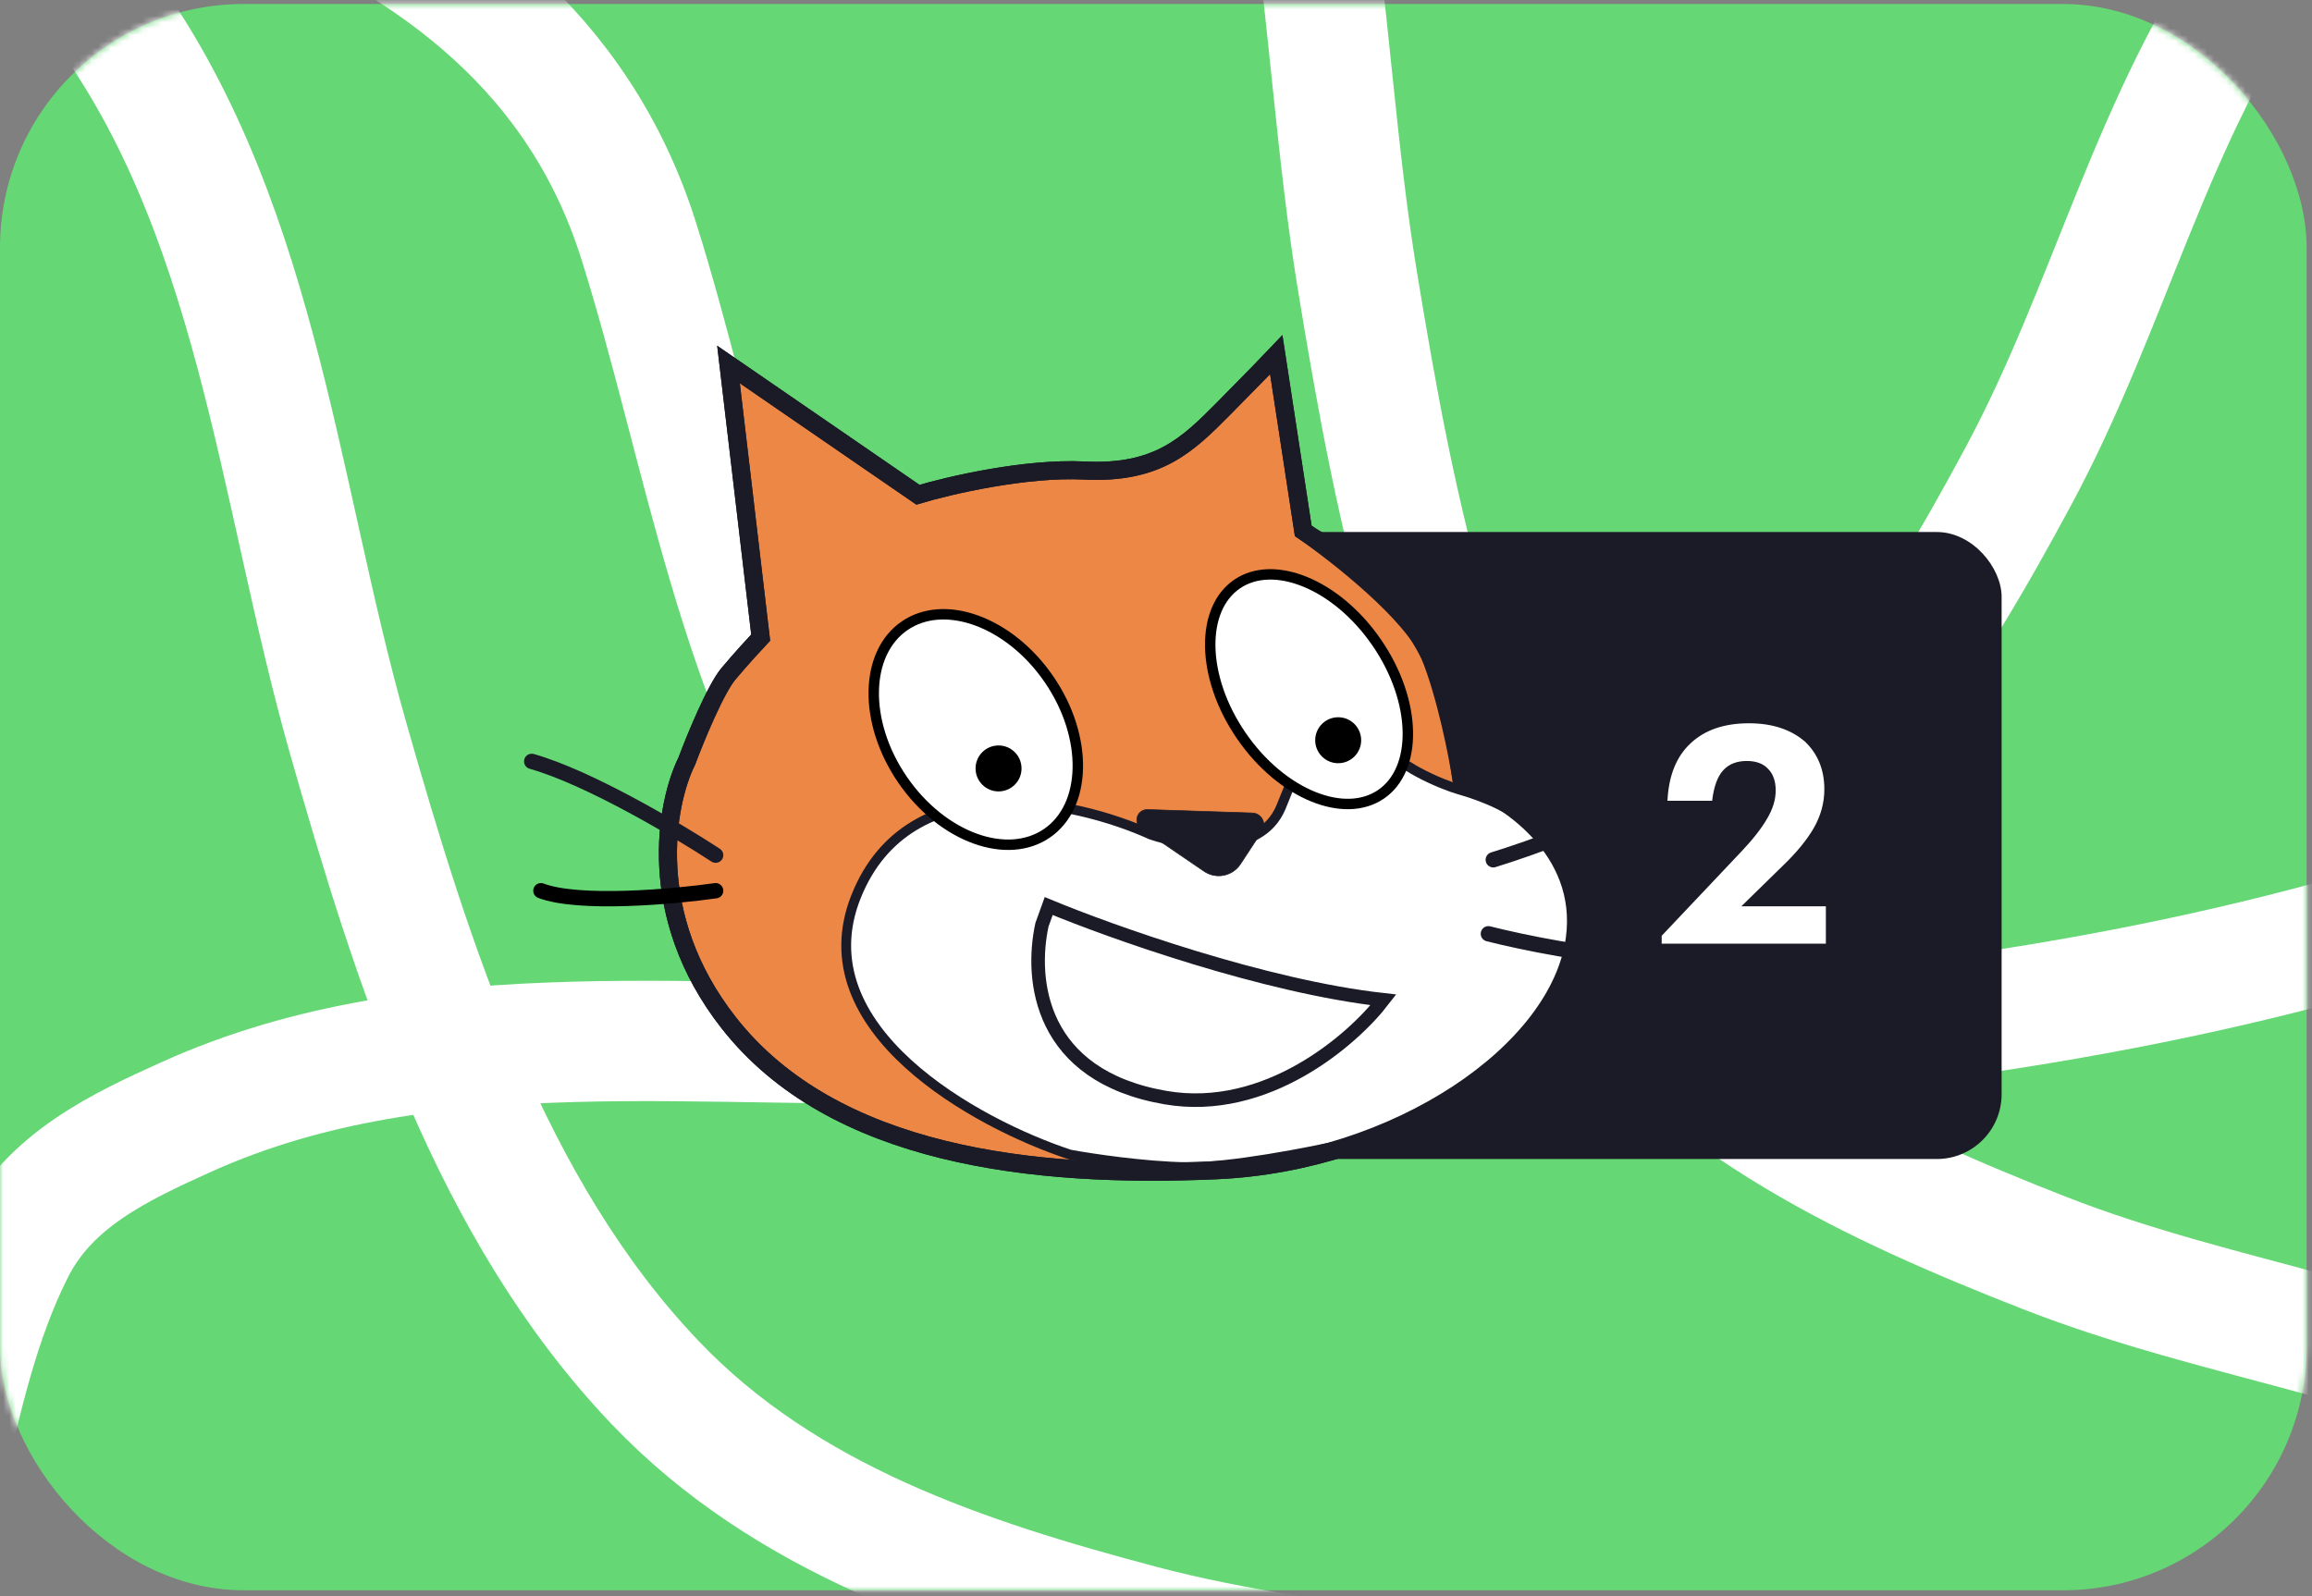 <?xml version="1.0" encoding="UTF-8"?> <svg xmlns="http://www.w3.org/2000/svg" width="365" height="252" viewBox="0 0 365 252" fill="none"><rect x="0" y="0" width="365" height="252" fill="#808080" stroke="none"/> <rect y="0.632" width="364.154" height="250.463" rx="38.467" fill="#65D774"></rect> <mask id="mask0_961_7300" style="mask-type:alpha" maskUnits="userSpaceOnUse" x="0" y="0" width="365" height="252"> <rect y="0.633" width="364.154" height="250.463" rx="38.467" fill="#F6CF4B"></rect> </mask> <g mask="url(#mask0_961_7300)"> <path d="M377.314 145.922C332.376 159.267 286.999 164.263 240.539 166.921C202.429 169.101 158.174 169.508 136.059 137.227C116.326 108.423 111.117 70.606 100.817 37.978C82.076 -21.383 9.977 -29.436 -46.772 -43.8" stroke="white" stroke-width="19" stroke-linecap="round"></path> <path d="M268.605 275.26C240.088 263.853 209.808 264.416 180.258 256.602C152.278 249.202 124.025 239.87 103.48 218.352C77.286 190.917 65.105 152.145 54.968 116.571C43.73 77.13 40.582 32.485 14.666 -1.069C7.418 -10.454 -0.14 -19.85 -12.108 -22.712C-24.081 -25.576 -36.548 -25.325 -48.772 -25.325" stroke="white" stroke-width="19" stroke-linecap="round"></path> <path d="M357.361 -6.456C339.638 18.628 333.147 48.209 318.677 75.133C304.976 100.627 289.332 125.937 263.628 140.917C230.855 160.016 190.313 162.85 153.358 164.44C112.384 166.202 68.231 158.885 29.572 176.291C18.759 181.159 7.863 186.326 2.297 197.301C-3.271 208.281 -5.925 220.464 -8.766 232.353" stroke="white" stroke-width="19" stroke-linecap="round"></path> <path d="M408.311 226.476C381.291 211.873 351.147 208.958 322.689 197.804C295.742 187.242 268.747 174.73 250.806 150.996C227.934 120.737 220.282 80.823 214.295 44.321C207.656 3.851 209.653 -40.86 187.758 -77.166C181.635 -87.321 175.205 -97.523 163.644 -101.739C152.078 -105.958 139.666 -107.139 127.523 -108.541" stroke="white" stroke-width="19" stroke-linecap="round"></path> </g> <rect x="186" y="84" width="130" height="99" rx="10.24" fill="#1B1B27"></rect> <path d="M115.009 57.549L120.09 100.666C119.251 101.553 117.061 103.937 115.009 106.376C112.957 108.815 109.766 116.587 108.428 120.168C105.105 126.879 101.769 144.529 115.009 161.447C131.559 182.594 163.304 186.03 191.953 184.772C220.601 183.514 246.2 166.093 248.62 148.236C250.556 133.95 237.522 125.604 230.763 123.217C230.15 119.233 228.276 109.677 225.682 103.328C223.088 96.979 211.31 87.681 205.744 83.826L201.486 56C200.599 56.936 197.692 59.949 193.162 64.517C187.501 70.227 182.807 74.873 171.192 74.292C161.901 73.828 149.803 76.647 144.915 78.115L115.009 57.549Z" fill="#EC8746" stroke="#1B1B27" stroke-width="2.856"></path> <path d="M135.147 141.558C126.785 162.502 154.181 177.449 168.925 182.304C172.248 182.917 180.577 184.172 187.314 184.288C194.05 184.404 206.8 181.917 212.333 180.659C222.656 177.287 244.262 166.567 248.094 150.655C252.885 130.766 233.19 125.491 230.383 124.669C227.576 123.846 220.069 120.749 218.424 117.265C217.107 114.477 211.784 114.393 206.864 113.248C206.703 114.684 205.548 119.539 202.219 127.475C198.889 135.412 187.152 133.653 181.7 131.782C169.667 126.314 143.509 120.613 135.147 141.558Z" fill="white" stroke="#1B1B27" stroke-width="1.549"></path> <path d="M218.407 157.866C199.63 155.775 175.354 147.123 165.562 143.058L164.498 146.01C162.61 154.672 164.062 169.867 184 173.303C199.95 176.051 213.583 164.157 218.407 157.866Z" stroke="#1B1B27" stroke-width="2.142"></path> <path d="M165.608 107.254C168.753 111.839 170.248 116.877 170.155 121.292C170.063 125.71 168.392 129.434 165.287 131.565C162.182 133.695 158.106 133.913 153.951 132.41C149.798 130.907 145.635 127.7 142.49 123.115C139.344 118.53 137.85 113.492 137.942 109.076C138.035 104.658 139.706 100.934 142.81 98.804C145.915 96.674 149.991 96.455 154.146 97.959C158.299 99.461 162.462 102.669 165.608 107.254Z" fill="white" stroke="black" stroke-width="1.645"></path> <path d="M217.36 101.476C220.553 106.129 222.178 111.165 222.259 115.519C222.34 119.881 220.88 123.453 218.039 125.402C215.198 127.351 211.341 127.428 207.3 125.782C203.266 124.14 199.153 120.812 195.96 116.158C192.767 111.505 191.143 106.469 191.062 102.115C190.981 97.753 192.44 94.181 195.281 92.232C198.123 90.283 201.98 90.206 206.021 91.852C210.054 93.494 214.168 96.822 217.36 101.476Z" fill="white" stroke="black" stroke-width="1.645"></path> <circle cx="157.643" cy="121.33" r="3.629" fill="black"></circle> <circle cx="211.262" cy="116.877" r="3.629" fill="black"></circle> <path d="M197.702 128.36L181.163 127.821C180.235 127.791 179.467 128.534 179.467 129.462C179.467 130.005 179.735 130.513 180.184 130.819L190.091 137.572C190.887 138.115 191.848 138.36 192.806 138.266C194.041 138.144 195.154 137.47 195.835 136.433L199.217 131.279C199.6 130.696 199.629 129.948 199.293 129.336C198.972 128.752 198.367 128.381 197.702 128.36Z" fill="#1B1B27" stroke="#1B1B27" stroke-width="0.097"></path> <path d="M112.977 135.024C107.074 131.155 93.003 122.777 83.941 120.216" stroke="#1B1B27" stroke-width="2.42" stroke-linecap="round"></path> <path d="M235.747 135.752C241.438 134.012 254.451 129.41 260.984 124.917" stroke="#1B1B27" stroke-width="2.42" stroke-linecap="round"></path> <path d="M115.009 57.549L120.09 100.666C119.251 101.553 117.061 103.937 115.009 106.376C112.957 108.815 109.766 116.587 108.428 120.168C105.105 126.879 101.769 144.529 115.009 161.447C131.559 182.594 163.304 186.03 191.953 184.772C220.601 183.514 246.2 166.093 248.62 148.236C250.556 133.95 237.522 125.604 230.763 123.217C230.15 119.233 228.86 109.406 225.682 103.328C218.472 89.536 211.31 87.681 205.744 83.826L201.486 56C200.599 56.936 197.692 59.949 193.162 64.517C187.501 70.227 182.807 74.873 171.192 74.292C161.901 73.828 149.803 76.647 144.915 78.115L115.009 57.549Z" stroke="#1B1B27" stroke-width="2.856"></path> <path d="M234.974 147.437C239.985 148.706 251.802 151.214 258.977 151.09" stroke="#1B1B27" stroke-width="2.42" stroke-linecap="round"></path> <path d="M112.978 140.639C106.288 141.588 91.404 142.917 85.394 140.639" stroke="black" stroke-width="2.42" stroke-linecap="round"></path> <path d="M262.333 147.752L274.909 134.456C276.701 132.568 278.045 130.856 278.941 129.32C279.869 127.784 280.333 126.28 280.333 124.808C280.333 123.336 279.933 122.2 279.133 121.4C278.365 120.568 277.245 120.152 275.773 120.152C274.173 120.152 272.925 120.648 272.029 121.64C271.133 122.632 270.557 124.232 270.301 126.44H263.245C263.437 122.472 264.653 119.448 266.893 117.368C269.133 115.256 272.205 114.2 276.109 114.2C279.757 114.2 282.701 115.16 284.941 117.08C286.989 119.032 288.013 121.544 288.013 124.616C288.013 126.76 287.453 128.808 286.333 130.76C285.213 132.68 283.565 134.68 281.389 136.76L274.909 143.096H288.253V149H262.333V147.752Z" fill="white"></path> </svg> 